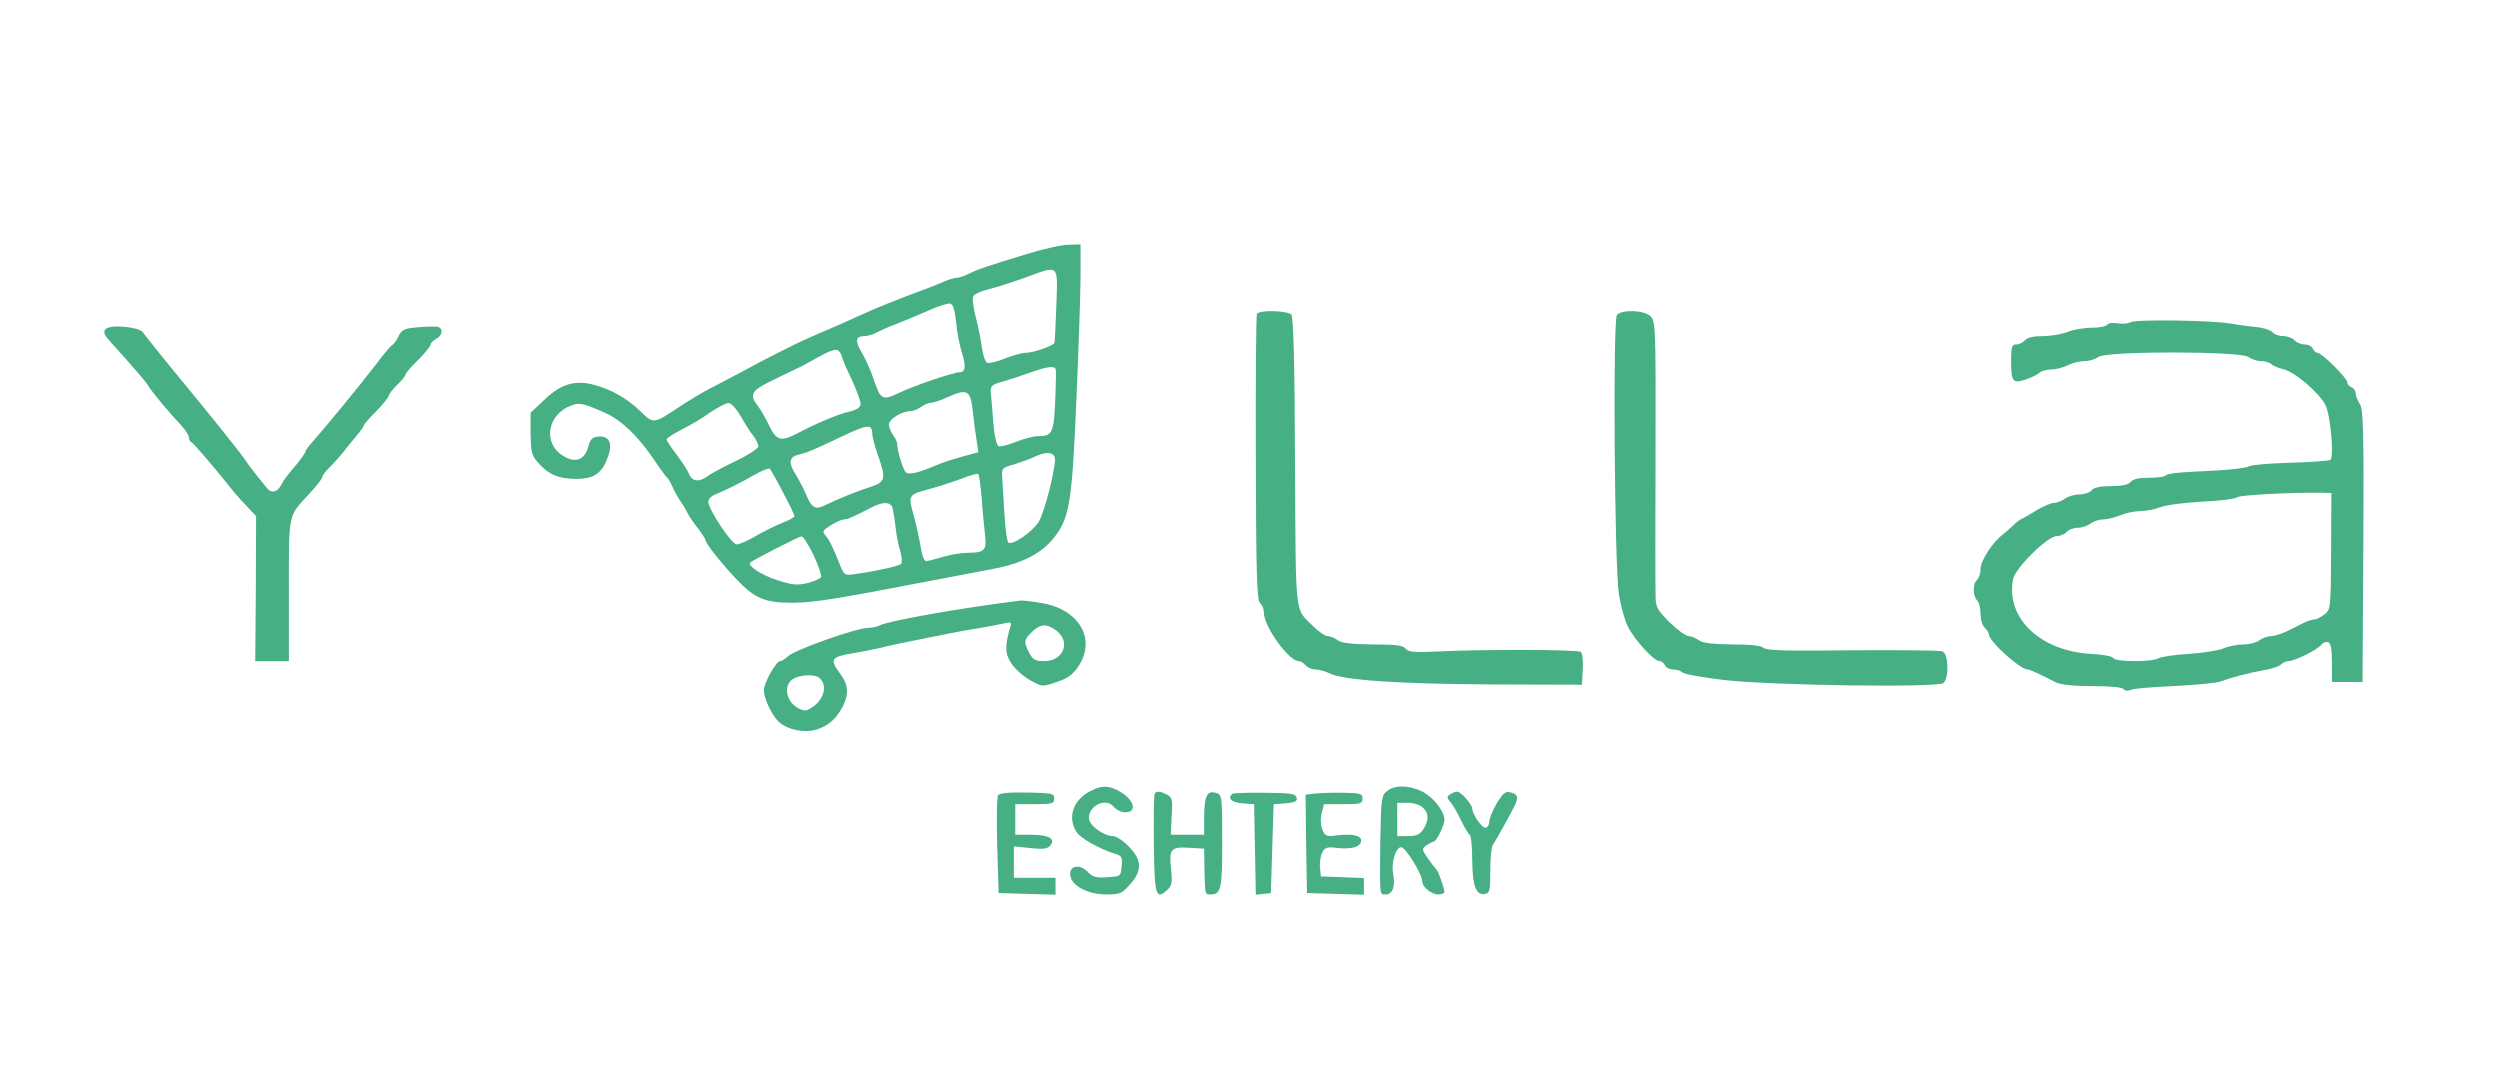 <svg version="1.0" xmlns="http://www.w3.org/2000/svg"  width="900pt" height="384pt" viewBox="0 0 900 384"  preserveAspectRatio="xMidYMid meet">  <g transform="translate(0,384) scale(0.1,-0.1)" fill="#46af83" stroke="none"> <path d="M3695 2925 c-141 -43 -174 -54 -208 -71 -16 -8 -35 -14 -42 -14 -8 0 -29 -6 -47 -14 -18 -8 -51 -21 -73 -29 -107 -40 -160 -61 -235 -95 -25 -12 -82 -37 -127 -56 -45 -19 -99 -44 -120 -55 -21 -10 -63 -32 -93 -47 -30 -16 -77 -41 -105 -56 -27 -14 -68 -36 -90 -47 -22 -11 -70 -40 -107 -64 -96 -64 -95 -64 -142 -18 -50 48 -105 79 -169 96 -68 18 -120 2 -179 -56 l-48 -45 0 -75 c1 -62 4 -78 23 -100 39 -46 74 -62 137 -63 69 -1 99 20 120 84 16 48 1 73 -39 68 -19 -2 -27 -11 -33 -36 -13 -48 -47 -61 -91 -33 -74 45 -57 149 29 181 30 12 45 8 124 -27 59 -27 118 -84 178 -173 20 -30 40 -57 44 -60 4 -3 12 -17 18 -30 5 -14 19 -38 30 -55 11 -16 23 -37 27 -45 3 -8 19 -31 35 -51 15 -20 28 -40 28 -44 0 -11 58 -84 109 -138 68 -72 104 -87 203 -87 79 1 145 11 503 80 88 17 180 34 205 39 110 19 182 53 229 109 61 73 70 124 86 502 8 184 15 386 15 448 l0 112 -42 -1 c-24 0 -92 -15 -153 -34z m108 -182 c-3 -71 -5 -132 -7 -137 -2 -10 -74 -36 -103 -36 -12 0 -46 -9 -74 -20 -29 -12 -58 -19 -65 -16 -7 3 -15 26 -19 53 -3 26 -13 76 -22 110 -9 34 -13 68 -10 75 2 8 28 20 57 27 29 7 87 26 129 41 126 46 119 52 114 -97z m-361 -63 c3 -36 13 -85 21 -110 15 -48 13 -70 -8 -70 -21 0 -167 -49 -220 -75 -59 -28 -65 -24 -90 50 -9 28 -27 69 -41 93 -27 45 -25 62 8 62 11 0 32 6 46 14 15 8 47 22 72 31 25 10 74 30 110 46 36 16 72 28 80 26 11 -1 17 -21 22 -67z m-412 -122 c0 -4 16 -42 36 -84 19 -41 34 -82 32 -91 -2 -11 -18 -20 -41 -25 -37 -8 -117 -41 -188 -79 -58 -30 -74 -25 -100 29 -12 26 -31 58 -41 71 -32 41 -23 55 55 93 39 19 79 38 87 42 8 3 42 21 75 40 43 24 64 31 73 24 6 -6 12 -15 12 -20z m771 -50 c1 -7 0 -42 -1 -78 -5 -149 -9 -160 -62 -160 -15 0 -51 -9 -79 -20 -29 -12 -58 -19 -64 -16 -7 2 -15 36 -19 83 -3 43 -7 91 -9 107 -2 28 2 31 48 44 28 8 73 23 100 33 60 21 85 23 86 7z m-299 -148 c4 -36 10 -84 14 -107 l6 -41 -59 -16 c-32 -9 -69 -21 -83 -27 -76 -33 -113 -41 -121 -27 -11 16 -29 77 -29 98 0 8 -7 24 -15 34 -8 11 -15 28 -15 38 0 19 47 48 78 48 10 0 27 7 38 15 10 8 26 15 35 15 9 0 36 9 60 20 71 32 83 26 91 -50z m-836 -17 c15 -27 35 -59 46 -72 10 -13 18 -30 18 -38 0 -7 -37 -32 -82 -53 -46 -22 -92 -47 -102 -55 -29 -22 -55 -18 -65 8 -5 12 -25 44 -45 70 -20 26 -36 51 -36 55 0 5 24 20 53 35 28 14 75 41 102 61 28 19 57 34 67 35 9 1 27 -18 44 -46z m474 -64 c0 -11 9 -45 20 -76 31 -89 29 -98 -32 -118 -47 -15 -99 -36 -165 -67 -27 -13 -42 -4 -60 39 -8 20 -25 53 -38 74 -28 44 -25 65 13 73 28 7 46 14 147 62 98 47 115 49 115 13z m657 -85 c8 -21 -35 -196 -58 -233 -21 -35 -97 -87 -109 -74 -5 4 -11 51 -14 103 -3 52 -7 111 -8 130 -3 34 -1 36 42 48 25 8 59 20 75 28 40 18 64 18 72 -2z m-978 -127 c23 -43 41 -81 41 -85 0 -4 -21 -16 -48 -26 -26 -11 -69 -32 -95 -48 -26 -15 -56 -28 -65 -28 -18 0 -102 126 -102 154 0 9 10 20 23 25 43 18 92 42 142 71 28 16 53 26 57 22 3 -4 25 -42 47 -85z m715 -19 c3 -46 9 -105 12 -132 7 -57 -1 -66 -62 -66 -22 0 -63 -7 -90 -15 -27 -8 -54 -15 -60 -15 -7 0 -15 21 -19 48 -4 26 -15 77 -25 114 -22 79 -23 77 72 102 29 8 76 24 103 34 28 11 53 18 56 16 4 -2 9 -41 13 -86z m-320 -40 c3 -13 8 -45 11 -73 3 -27 11 -65 17 -83 5 -19 6 -38 2 -42 -9 -8 -83 -25 -167 -37 -36 -5 -38 -4 -53 33 -24 61 -37 88 -52 106 -13 15 -10 19 19 37 19 12 40 21 47 21 13 0 31 8 97 42 45 24 74 22 79 -4z m-285 -167 c18 -38 30 -74 27 -79 -3 -5 -25 -15 -49 -21 -38 -9 -54 -7 -108 10 -60 20 -109 52 -98 64 10 9 174 93 184 94 6 1 26 -30 44 -68z"/> <path d="M4525 2710 c-3 -5 -5 -239 -4 -520 1 -420 4 -511 15 -521 8 -6 14 -22 14 -35 0 -50 90 -174 125 -174 7 0 18 -7 25 -15 7 -8 22 -15 35 -15 12 0 35 -6 51 -14 51 -25 249 -38 584 -40 l325 -1 3 54 c2 30 -1 58 -7 64 -9 9 -363 10 -532 1 -69 -3 -89 -1 -99 11 -10 12 -36 15 -119 15 -77 1 -111 5 -125 15 -11 8 -27 15 -36 15 -9 0 -32 15 -51 34 -69 68 -64 20 -67 590 -1 362 -6 523 -13 533 -13 15 -115 18 -124 3z"/> <path d="M5821 2706 c-15 -18 -9 -900 7 -1006 7 -41 21 -93 32 -115 22 -46 94 -125 114 -125 8 0 16 -7 20 -15 3 -8 16 -15 29 -15 13 0 28 -5 34 -11 6 -6 73 -18 149 -27 177 -20 769 -28 790 -11 21 18 19 105 -3 114 -10 4 -156 5 -325 4 -233 -3 -310 -1 -320 9 -8 8 -47 12 -112 12 -73 1 -106 5 -120 15 -11 8 -28 15 -37 15 -10 0 -41 23 -69 50 -47 48 -50 54 -50 103 -1 29 -1 261 0 517 1 457 0 465 -20 483 -25 21 -102 23 -119 3z"/> <path d="M7670 2680 c-8 -5 -29 -7 -46 -4 -18 3 -35 1 -38 -5 -4 -6 -30 -11 -57 -11 -27 0 -66 -7 -86 -15 -19 -8 -59 -15 -88 -15 -35 0 -57 -5 -65 -15 -7 -8 -21 -15 -31 -15 -16 0 -19 -8 -19 -57 0 -78 6 -85 53 -69 21 7 43 18 49 24 7 7 26 12 43 12 16 0 43 7 59 15 15 8 42 15 60 15 17 0 40 7 50 15 29 22 512 21 540 0 11 -8 32 -15 46 -15 14 0 31 -5 37 -11 6 -6 25 -14 42 -18 41 -8 132 -87 153 -130 19 -42 31 -188 17 -197 -6 -3 -71 -8 -146 -10 -75 -2 -141 -8 -147 -13 -6 -5 -61 -12 -121 -15 -145 -7 -172 -10 -181 -19 -4 -4 -31 -7 -59 -7 -35 0 -57 -5 -65 -15 -8 -10 -31 -15 -70 -15 -39 0 -62 -5 -70 -15 -7 -8 -27 -15 -44 -15 -18 0 -41 -7 -52 -15 -10 -8 -28 -15 -39 -15 -11 -1 -38 -12 -60 -25 -22 -14 -47 -28 -55 -32 -8 -3 -23 -14 -32 -24 -10 -9 -25 -23 -35 -31 -38 -27 -83 -96 -83 -126 0 -16 -6 -34 -13 -40 -16 -13 -15 -58 1 -74 7 -7 12 -29 12 -49 0 -20 7 -42 15 -49 8 -7 15 -18 15 -24 0 -24 112 -126 139 -126 5 0 24 -8 43 -17 18 -9 45 -22 60 -30 17 -8 64 -13 131 -13 64 0 108 -4 112 -11 4 -6 14 -7 24 -3 9 5 79 11 156 14 77 4 154 11 170 17 37 14 106 32 163 42 24 4 48 13 54 19 7 7 19 12 27 12 21 0 104 41 117 58 6 8 17 13 25 10 10 -4 14 -23 14 -74 l0 -69 55 0 55 0 3 489 c2 422 0 492 -13 512 -8 13 -15 30 -15 39 0 9 -7 18 -15 21 -8 4 -15 11 -15 18 0 15 -92 106 -107 106 -6 0 -13 7 -17 15 -3 8 -16 15 -29 15 -14 0 -30 7 -37 15 -7 8 -25 15 -40 15 -15 0 -33 6 -39 14 -7 8 -35 17 -64 19 -29 3 -68 9 -87 12 -62 12 -344 16 -360 5z m722 -825 c-1 -206 -2 -210 -24 -227 -13 -10 -29 -18 -36 -18 -8 0 -26 -6 -40 -13 -15 -8 -42 -21 -60 -30 -19 -9 -44 -17 -56 -17 -12 0 -31 -7 -42 -15 -10 -8 -36 -15 -57 -15 -21 0 -53 -6 -72 -14 -19 -8 -75 -17 -125 -20 -50 -3 -99 -10 -110 -16 -25 -14 -157 -13 -162 1 -2 6 -37 13 -80 15 -183 10 -308 129 -281 269 8 40 124 155 157 155 13 0 29 7 36 15 7 8 25 15 39 15 15 0 36 7 47 15 10 8 31 15 45 15 15 0 43 7 62 15 20 8 52 15 71 15 20 0 53 6 73 14 21 8 89 17 152 20 62 3 119 10 125 16 10 8 201 18 310 16 l29 -1 -1 -210z"/> <path d="M380 2655 c-9 -11 -5 -21 19 -47 16 -18 40 -45 53 -59 13 -15 34 -40 48 -55 14 -16 30 -36 35 -45 12 -20 79 -100 118 -141 15 -16 27 -36 27 -43 0 -7 4 -15 9 -17 7 -2 83 -91 153 -179 7 -9 28 -32 47 -52 l33 -35 -1 -261 -2 -261 60 0 61 0 0 255 c0 284 -4 264 75 349 25 27 45 53 45 58 0 6 12 22 28 37 15 15 41 44 57 65 17 21 38 47 48 59 9 11 17 23 17 26 0 4 20 26 45 51 24 25 44 50 45 56 0 5 14 23 30 39 17 16 30 32 30 37 0 4 20 28 45 52 25 25 45 50 45 55 0 6 9 15 20 21 22 12 27 35 8 43 -7 2 -39 2 -71 -1 -51 -4 -60 -8 -72 -32 -8 -16 -18 -30 -23 -32 -4 -1 -30 -32 -57 -68 -51 -67 -188 -234 -231 -282 -13 -14 -24 -29 -24 -33 0 -4 -14 -24 -30 -44 -43 -51 -46 -55 -59 -79 -13 -24 -35 -29 -50 -9 -45 55 -67 84 -76 98 -13 21 -126 162 -216 271 -63 76 -145 178 -154 191 -14 21 -120 30 -135 12z"/> <path d="M3570 1664 c-180 -25 -378 -62 -402 -75 -9 -5 -27 -9 -40 -9 -44 0 -270 -80 -293 -104 -9 -9 -21 -16 -26 -16 -15 0 -59 -78 -59 -105 0 -31 31 -94 56 -116 33 -27 89 -38 132 -26 44 14 73 39 96 84 23 45 20 79 -9 117 -39 52 -34 61 43 74 37 6 85 16 107 21 22 6 74 17 115 25 41 8 100 20 130 26 30 6 78 15 107 19 28 5 66 12 84 16 30 7 32 6 25 -16 -19 -65 -18 -94 6 -129 13 -19 43 -46 67 -59 43 -24 43 -24 96 -6 41 14 58 27 79 59 63 97 -1 204 -135 225 -35 6 -68 10 -74 9 -5 0 -53 -7 -105 -14z m234 -95 c52 -41 24 -109 -45 -109 -32 0 -41 5 -54 30 -20 39 -19 47 10 75 30 30 54 31 89 4z m-858 -167 c35 -23 23 -79 -22 -108 -22 -15 -28 -15 -51 -3 -48 26 -54 91 -10 109 27 11 68 12 83 2z"/> <path d="M3925 992 c-63 -33 -83 -95 -49 -148 15 -23 86 -62 142 -79 20 -6 23 -12 20 -43 -3 -37 -3 -37 -52 -40 -39 -3 -52 1 -68 17 -33 36 -76 23 -63 -19 11 -33 67 -60 127 -60 50 0 57 3 86 36 45 50 43 89 -5 137 -20 21 -45 37 -56 37 -34 0 -87 39 -87 65 0 46 62 74 89 41 15 -18 45 -26 61 -16 20 12 2 47 -36 69 -41 24 -67 25 -109 3z"/> <path d="M4993 992 c-20 -16 -21 -26 -24 -182 -2 -200 -3 -190 20 -190 25 0 35 31 26 77 -7 38 10 93 29 93 16 0 76 -97 76 -123 0 -20 33 -47 58 -47 12 0 22 4 22 9 0 12 -22 75 -29 81 -3 3 -17 20 -30 39 -23 33 -23 35 -6 48 11 7 22 13 26 13 10 0 39 59 39 79 0 30 -39 80 -79 101 -49 24 -99 25 -128 2z m129 -59 c22 -20 23 -46 2 -78 -13 -20 -25 -25 -55 -25 l-39 0 0 60 0 60 37 0 c20 0 45 -7 55 -17z"/> <path d="M3593 977 c-4 -7 -6 -88 -3 -182 l5 -170 103 -3 102 -3 0 31 0 30 -75 0 -75 0 0 56 0 57 59 -6 c46 -5 62 -3 72 9 20 24 -5 39 -69 39 l-57 0 0 55 0 55 70 0 c63 0 70 2 70 20 0 19 -7 20 -97 22 -65 1 -100 -2 -105 -10z"/> <path d="M4157 983 c-3 -5 -4 -86 -3 -182 2 -186 7 -202 48 -165 17 16 19 27 14 74 -8 74 -1 82 65 78 l54 -3 1 -70 c2 -96 2 -95 22 -95 38 0 42 18 42 191 0 162 -1 168 -21 174 -33 11 -43 -9 -44 -83 l0 -67 -60 0 -60 0 3 67 c4 58 2 68 -16 77 -24 13 -39 14 -45 4z"/> <path d="M4436 982 c-18 -17 -2 -31 37 -34 l42 -3 3 -163 3 -163 27 3 27 3 5 160 5 160 43 3 c34 3 43 7 40 20 -3 15 -19 17 -115 18 -62 1 -114 -1 -117 -4z"/> <path d="M4732 983 l-32 -4 2 -177 3 -177 103 -3 102 -3 0 30 0 30 -77 3 -78 3 -3 32 c-2 18 2 42 8 54 10 19 18 21 58 16 50 -5 82 5 82 27 0 18 -29 25 -84 19 -42 -5 -46 -4 -56 22 -6 16 -7 39 -2 58 l8 32 70 0 c62 0 69 2 69 20 0 18 -7 20 -70 21 -38 1 -85 -1 -103 -3z"/> <path d="M5220 980 c-12 -8 -12 -11 1 -27 9 -10 26 -39 38 -65 13 -27 27 -50 32 -54 5 -3 9 -44 9 -92 1 -93 14 -127 47 -120 16 3 18 14 18 83 0 44 4 87 10 95 13 20 24 39 62 109 27 50 30 61 18 71 -8 6 -22 10 -32 8 -18 -3 -61 -79 -62 -110 -1 -10 -7 -18 -14 -18 -13 0 -47 50 -47 69 0 15 -41 61 -54 61 -6 0 -18 -4 -26 -10z"/> </g> </svg> 